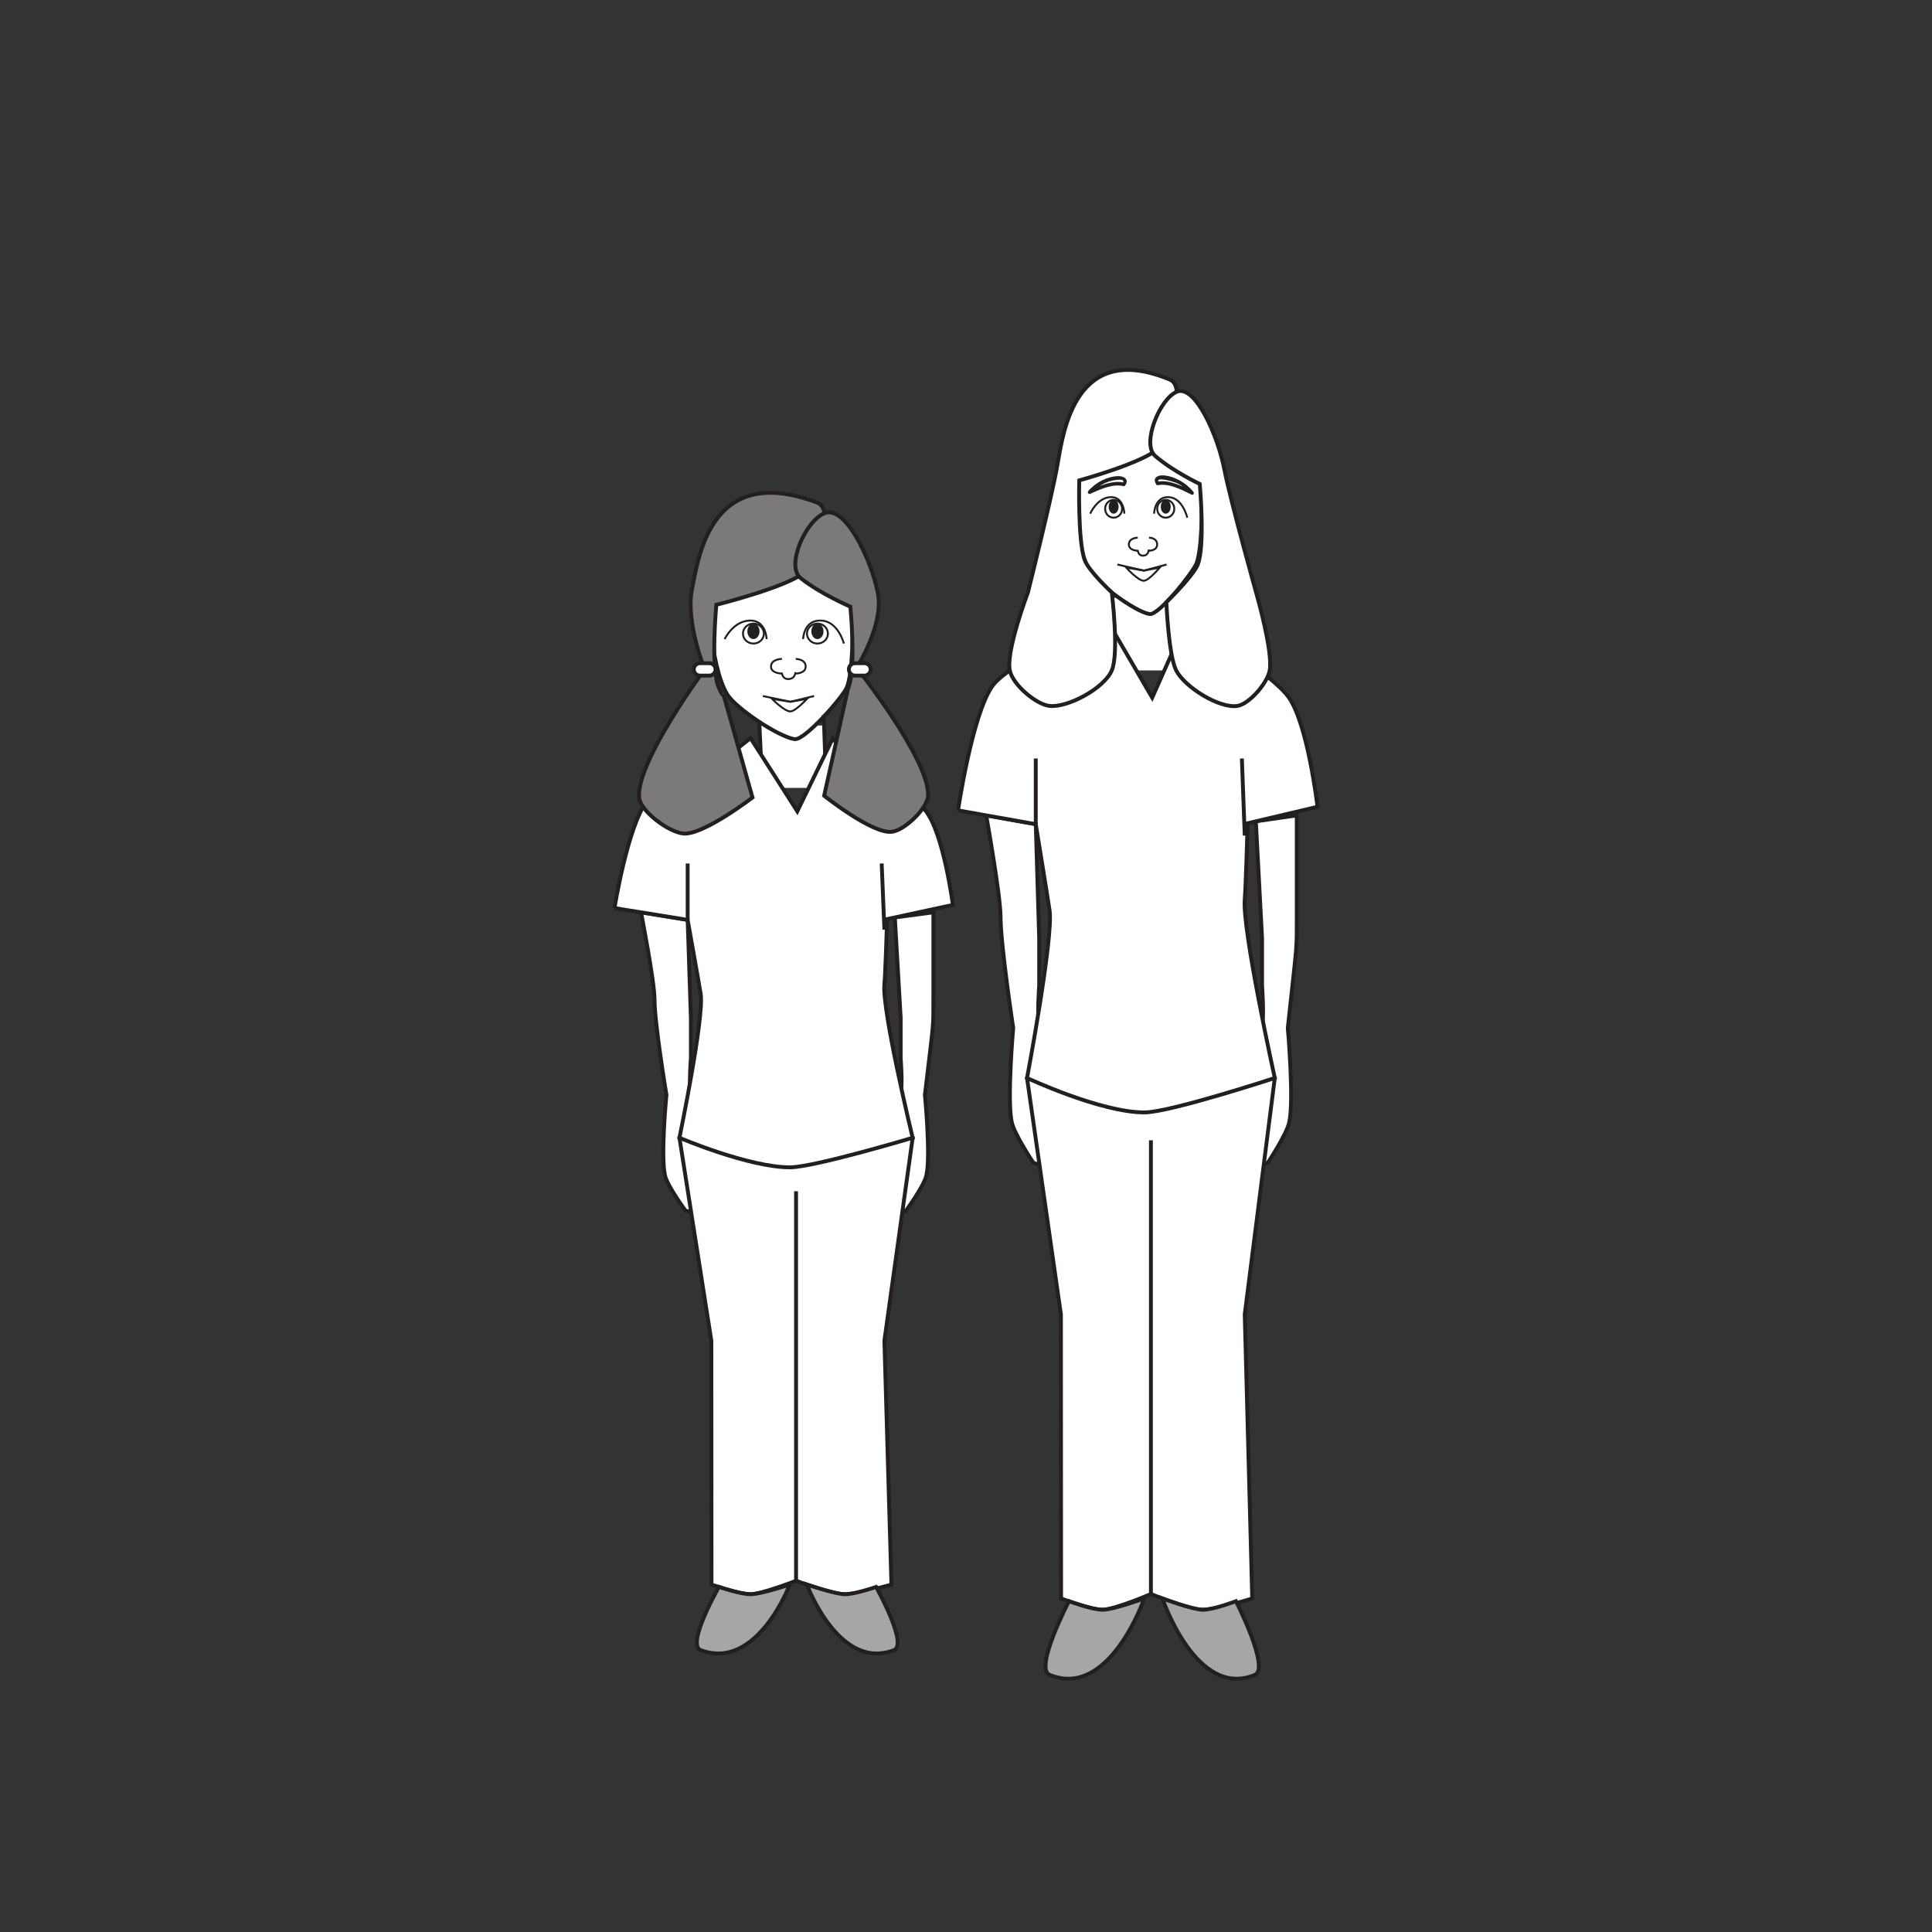<?xml version="1.0" encoding="UTF-8"?>
<svg xmlns="http://www.w3.org/2000/svg" xmlns:xlink="http://www.w3.org/1999/xlink" width="500pt" height="500pt" viewBox="0 0 500 500" version="1.1">
<rect x="0" y="0" width="500" height="500" fill="#333333" stroke="none"/>
<g id="surface1">
<path style=" stroke:none;fill-rule:nonzero;fill:rgb(100%,100%,100%);fill-opacity:1;" d="M 213.297 203.906 L 196.484 203.906 L 196.484 187.758 L 213.297 187.758 Z M 213.297 203.906 "/>
<path style=" stroke:none;fill-rule:nonzero;fill:rgb(100%,100%,100%);fill-opacity:1;" d="M 230.652 313.289 C 230.102 311.742 232.781 308.965 233.094 307.297 C 233.434 305.488 233.094 299.793 233.094 299.793 L 230.652 304.305 L 230.652 286.844 C 230.652 286.844 232.773 284.09 233.094 282.844 C 233.648 280.738 233.094 273.863 233.094 273.863 L 233.094 263.391 L 231.582 237.434 L 241.555 236.109 C 241.555 236.109 241.555 253.848 241.555 258.684 C 241.547 266.387 241.734 263.348 239.363 283.352 C 239.363 283.352 240.922 299.352 239.715 304.305 C 239.047 307.062 234.488 313.289 234.488 313.289 C 234.488 313.289 231.102 314.504 230.652 313.289 "/>
<path style="fill:none;stroke-width:1;stroke-linecap:butt;stroke-linejoin:miter;stroke:rgb(13.73%,12.16%,12.549%);stroke-opacity:1;stroke-miterlimit:4;" d="M 0 -0.001 C -0.551 1.546 2.129 4.323 2.441 5.991 C 2.781 7.8 2.441 13.495 2.441 13.495 L 0 8.983 L 0 26.444 C 0 26.444 2.121 29.198 2.441 30.444 C 2.996 32.55 2.441 39.425 2.441 39.425 L 2.441 49.897 L 0.93 75.855 L 10.902 77.179 C 10.902 77.179 10.902 59.44 10.902 54.605 C 10.895 46.901 11.082 49.94 8.711 29.937 C 8.711 29.937 10.27 13.937 9.063 8.983 C 8.395 6.226 3.836 -0.001 3.836 -0.001 C 3.836 -0.001 0.449 -1.216 0 -0.001 Z M 0 -0.001 " transform="matrix(1,0,0,-1,230.652,313.288)"/>
<path style=" stroke:none;fill-rule:nonzero;fill:rgb(100%,100%,100%);fill-opacity:1;" d="M 183.996 163.766 C 183.422 159.09 182.969 149.512 183.996 144.906 C 185.164 139.715 194.164 131.422 203.023 131.578 C 211.883 131.727 219.863 138.047 220.648 145.5 C 221.129 150.07 220.648 162.152 220.648 162.152 C 220.648 162.152 220.812 174.055 219.109 178.004 C 218.121 180.316 208.281 191.715 205.609 191.289 C 201.387 190.641 190.461 183.297 188.246 179.758 C 185.797 175.832 184.566 168.309 183.996 163.766 "/>
<path style="fill:none;stroke-width:1;stroke-linecap:butt;stroke-linejoin:miter;stroke:rgb(13.73%,12.16%,12.549%);stroke-opacity:1;stroke-miterlimit:4;" d="M -0.001 0.001 C -0.575 4.677 -1.028 14.255 -0.001 18.861 C 1.167 24.052 10.167 32.345 19.026 32.189 C 27.886 32.041 35.866 25.72 36.651 18.267 C 37.132 13.697 36.651 1.615 36.651 1.615 C 36.651 1.615 36.815 -10.288 35.112 -14.237 C 34.124 -16.549 24.284 -27.948 21.612 -27.522 C 17.39 -26.874 6.464 -19.53 4.249 -15.991 C 1.8 -12.065 0.569 -4.541 -0.001 0.001 Z M -0.001 0.001 " transform="matrix(1,0,0,-1,183.997,163.767)"/>
<path style=" stroke:none;fill-rule:nonzero;fill:rgb(100%,100%,100%);fill-opacity:1;" d="M 181.258 313.289 C 181.816 311.742 179.117 308.965 178.801 307.297 C 178.457 305.488 178.801 299.793 178.801 299.793 L 181.258 304.305 L 181.258 286.844 C 181.258 286.844 179.129 284.09 178.801 282.844 C 178.246 280.738 178.801 273.863 178.801 273.863 L 178.801 263.391 L 177.965 238.062 L 165.895 236.109 C 165.895 236.109 169.379 253.816 169.391 258.645 C 169.398 264.859 172.477 283.352 172.477 283.352 C 172.477 283.352 170.918 299.352 172.129 304.305 C 172.805 307.062 177.395 313.289 177.395 313.289 C 177.395 313.289 180.809 314.504 181.258 313.289 "/>
<path style="fill:none;stroke-width:1;stroke-linecap:butt;stroke-linejoin:miter;stroke:rgb(13.73%,12.16%,12.549%);stroke-opacity:1;stroke-miterlimit:4;" d="M -0 -0.001 C 0.558 1.546 -2.141 4.323 -2.458 5.991 C -2.801 7.8 -2.458 13.495 -2.458 13.495 L -0 8.983 L -0 26.444 C -0 26.444 -2.129 29.198 -2.458 30.444 C -3.012 32.55 -2.458 39.425 -2.458 39.425 L -2.458 49.897 L -3.293 75.226 L -15.364 77.179 C -15.364 77.179 -11.879 59.472 -11.868 54.644 C -11.86 48.429 -8.782 29.937 -8.782 29.937 C -8.782 29.937 -10.34 13.937 -9.129 8.983 C -8.454 6.226 -3.864 -0.001 -3.864 -0.001 C -3.864 -0.001 -0.45 -1.216 -0 -0.001 Z M -0 -0.001 " transform="matrix(1,0,0,-1,181.258,313.288)"/>
<path style="fill-rule:nonzero;fill:rgb(100%,100%,100%);fill-opacity:1;stroke-width:1;stroke-linecap:butt;stroke-linejoin:miter;stroke:rgb(13.73%,12.16%,12.549%);stroke-opacity:1;stroke-miterlimit:4;" d="M -0.001 0.002 L 0.343 -10.139 " transform="matrix(1,0,0,-1,213.189,185.056)"/>
<path style=" stroke:none;fill-rule:nonzero;fill:rgb(100%,100%,100%);fill-opacity:1;" d="M 184.137 410.086 L 184.098 346.969 L 175.84 294.453 C 175.84 294.453 193.621 282.855 203.441 282.855 C 214.664 282.855 236.199 294.453 236.199 294.453 L 228.879 346.969 L 230.699 410.086 C 230.699 410.086 221.523 412.699 218.363 412.59 C 215.129 412.465 206.02 409.094 206.02 409.094 C 206.02 409.094 197.336 412.508 194.238 412.59 C 191.617 412.641 184.137 410.086 184.137 410.086 "/>
<path style="fill:none;stroke-width:1;stroke-linecap:butt;stroke-linejoin:miter;stroke:rgb(13.73%,12.16%,12.549%);stroke-opacity:1;stroke-miterlimit:4;" d="M -0.001 -0.002 L -0.04 63.115 L -8.298 115.631 C -8.298 115.631 9.483 127.229 19.304 127.229 C 30.526 127.229 52.062 115.631 52.062 115.631 L 44.741 63.115 L 46.562 -0.002 C 46.562 -0.002 37.386 -2.615 34.226 -2.506 C 30.991 -2.381 21.882 0.99 21.882 0.99 C 21.882 0.99 13.198 -2.424 10.101 -2.506 C 7.479 -2.557 -0.001 -0.002 -0.001 -0.002 Z M -0.001 -0.002 " transform="matrix(1,0,0,-1,184.138,410.084)"/>
<path style="fill-rule:nonzero;fill:rgb(100%,100%,100%);fill-opacity:1;stroke-width:1;stroke-linecap:butt;stroke-linejoin:miter;stroke:rgb(13.73%,12.16%,12.549%);stroke-opacity:1;stroke-miterlimit:4;" d="M -0 -0.002 L 18.93 -3.061 C 18.93 -3.061 21.734 -18.717 22.297 -22.201 C 23.273 -28.244 16.805 -59.451 16.805 -59.451 C 16.805 -59.451 34.773 -67.119 45.434 -67.103 C 51.644 -67.084 77.16 -59.451 77.16 -59.451 C 77.16 -59.451 69.176 -26.478 69.844 -19.76 C 70.102 -17.15 70.543 -2.857 70.543 -2.857 L 87.562 0.807 C 87.562 0.807 85.254 18.861 80.641 25.006 C 76.871 30.033 59.324 39.982 59.324 39.982 L 56.519 43.967 L 47.305 25.037 L 35.203 43.967 L 30.148 39.982 C 30.148 39.982 11.871 32.311 8.269 27.506 C 3.371 20.959 -0 -0.002 -0 -0.002 " transform="matrix(1,0,0,-1,159.035,235.002)"/>
<path style="fill-rule:nonzero;fill:rgb(100%,100%,100%);fill-opacity:1;stroke-width:1;stroke-linecap:butt;stroke-linejoin:miter;stroke:rgb(13.73%,12.16%,12.549%);stroke-opacity:1;stroke-miterlimit:4;" d="M -0.002 -0 L 0.412 -8.609 " transform="matrix(1,0,0,-1,196.486,186.586)"/>
<path style="fill:none;stroke-width:1;stroke-linecap:butt;stroke-linejoin:miter;stroke:rgb(13.73%,12.16%,12.549%);stroke-opacity:1;stroke-miterlimit:4;" d="M 0 -0.002 L 0 100.795 " transform="matrix(1,0,0,-1,206.019,409.092)"/>
<path style=" stroke:none;fill-rule:nonzero;fill:rgb(65.492%,64.864%,65.019%);fill-opacity:1;" d="M 181.336 427.055 C 177.508 425.609 186.055 410.695 186.055 410.695 C 186.055 410.695 191.617 412.578 194.238 412.59 C 196.875 412.59 204.391 410.082 204.391 410.082 C 204.391 410.082 195.922 432.543 181.336 427.055 "/>
<path style="fill:none;stroke-width:1;stroke-linecap:butt;stroke-linejoin:miter;stroke:rgb(13.73%,12.16%,12.549%);stroke-opacity:1;stroke-miterlimit:4;" d="M 0.001 0 C -3.827 1.445 4.72 16.359 4.72 16.359 C 4.72 16.359 10.283 14.477 12.904 14.465 C 15.54 14.465 23.056 16.973 23.056 16.973 C 23.056 16.973 14.587 -5.488 0.001 0 Z M 0.001 0 " transform="matrix(1,0,0,-1,181.334,427.055)"/>
<path style=" stroke:none;fill-rule:nonzero;fill:rgb(65.492%,64.864%,65.019%);fill-opacity:1;" d="M 231.348 427.055 C 235.082 425.609 226.73 410.695 226.73 410.695 C 226.73 410.695 221.301 412.578 218.742 412.59 C 216.172 412.59 208.824 410.082 208.824 410.082 C 208.824 410.082 217.094 432.543 231.348 427.055 "/>
<path style="fill:none;stroke-width:1;stroke-linecap:butt;stroke-linejoin:miter;stroke:rgb(13.73%,12.16%,12.549%);stroke-opacity:1;stroke-miterlimit:4;" d="M 0.001 0 C 3.735 1.445 -4.616 16.359 -4.616 16.359 C -4.616 16.359 -10.046 14.477 -12.605 14.465 C -15.175 14.465 -22.522 16.973 -22.522 16.973 C -22.522 16.973 -14.253 -5.488 0.001 0 Z M 0.001 0 " transform="matrix(1,0,0,-1,231.347,427.055)"/>
<path style="fill:none;stroke-width:1;stroke-linecap:butt;stroke-linejoin:miter;stroke:rgb(13.73%,12.16%,12.549%);stroke-opacity:1;stroke-miterlimit:4;" d="M 0 0.001 L 0 14.591 " transform="matrix(1,0,0,-1,177.965,238.064)"/>
<path style="fill:none;stroke-width:1;stroke-linecap:butt;stroke-linejoin:miter;stroke:rgb(13.73%,12.16%,12.549%);stroke-opacity:1;stroke-miterlimit:4;" d="M 0 0.002 L -0.699 17.123 " transform="matrix(1,0,0,-1,228.879,240.596)"/>
<path style="fill-rule:nonzero;fill:rgb(65.492%,64.864%,65.019%);fill-opacity:1;stroke-width:1;stroke-linecap:butt;stroke-linejoin:miter;stroke:rgb(13.73%,12.16%,12.549%);stroke-opacity:1;stroke-miterlimit:4;" d="M 0.001 0 C 0.001 0 -1.374 3.493 -2.269 2.68 C -4.554 0.614 0.81 -9.582 0.81 -9.582 Z M 0.001 0 " transform="matrix(1,0,0,-1,183.382,161.278)"/>
<path style="fill-rule:nonzero;fill:rgb(65.492%,64.864%,65.019%);fill-opacity:1;stroke-width:1;stroke-linecap:butt;stroke-linejoin:miter;stroke:rgb(13.73%,12.16%,12.549%);stroke-opacity:1;stroke-miterlimit:4;" d="M 0 0 C 0 0 1.492 3.493 2.465 2.68 C 4.945 0.614 -0.055 -9.582 -0.055 -9.582 Z M 0 0 " transform="matrix(1,0,0,-1,221.457,161.278)"/>
<path style="fill:none;stroke-width:0.5;stroke-linecap:butt;stroke-linejoin:miter;stroke:rgb(13.73%,12.16%,12.549%);stroke-opacity:1;stroke-miterlimit:4;" d="M -0.001 -0.001 C -0.001 -0.001 -0.122 4.964 -4.403 4.796 C -8.669 4.624 -10.86 -0.001 -10.86 -0.001 " transform="matrix(1,0,0,-1,198.399,165.394)"/>
<path style="fill:none;stroke-width:0.5;stroke-linecap:butt;stroke-linejoin:miter;stroke:rgb(13.73%,12.16%,12.549%);stroke-opacity:1;stroke-miterlimit:4;" d="M 0 -0.001 C 0 -1.427 -1.215 -2.58 -2.703 -2.58 C -4.203 -2.58 -5.414 -1.427 -5.414 -0.001 C -5.414 1.424 -4.203 2.581 -2.703 2.581 C -1.215 2.581 0 1.424 0 -0.001 Z M 0 -0.001 " transform="matrix(1,0,0,-1,197.695,163.971)"/>
<path style=" stroke:none;fill-rule:nonzero;fill:rgb(13.73%,12.16%,12.549%);fill-opacity:1;" d="M 196.57 163.391 C 196.57 164.504 195.863 165.395 194.992 165.395 C 194.113 165.395 193.414 164.504 193.414 163.391 C 193.414 162.285 194.113 161.391 194.992 161.391 C 195.863 161.391 196.57 162.285 196.57 163.391 "/>
<path style="fill:none;stroke-width:0.5;stroke-linecap:butt;stroke-linejoin:miter;stroke:rgb(13.73%,12.16%,12.549%);stroke-opacity:1;stroke-miterlimit:4;" d="M -0.001 -0.001 C -0.001 -0.001 0.116 4.964 4.612 4.796 C 9.108 4.624 10.55 -1.157 10.55 -1.157 " transform="matrix(1,0,0,-1,207.845,165.394)"/>
<path style="fill:none;stroke-width:0.5;stroke-linecap:butt;stroke-linejoin:miter;stroke:rgb(13.73%,12.16%,12.549%);stroke-opacity:1;stroke-miterlimit:4;" d="M -0.001 -0.001 C -0.001 -1.427 1.218 -2.58 2.706 -2.58 C 4.202 -2.58 5.425 -1.427 5.425 -0.001 C 5.425 1.424 4.202 2.581 2.706 2.581 C 1.218 2.581 -0.001 1.424 -0.001 -0.001 Z M -0.001 -0.001 " transform="matrix(1,0,0,-1,208.841,163.971)"/>
<path style=" stroke:none;fill-rule:nonzero;fill:rgb(13.73%,12.16%,12.549%);fill-opacity:1;" d="M 209.973 163.391 C 209.973 164.504 210.68 165.395 211.547 165.395 C 212.422 165.395 213.125 164.504 213.125 163.391 C 213.125 162.285 212.422 161.391 211.547 161.391 C 210.68 161.391 209.973 162.285 209.973 163.391 "/>
<path style="fill:none;stroke-width:0.5;stroke-linecap:butt;stroke-linejoin:miter;stroke:rgb(13.73%,12.16%,12.549%);stroke-opacity:1;stroke-miterlimit:4;" d="M 0.001 -0 L 7.142 -1.484 L 13.255 -0 " transform="matrix(1,0,0,-1,197.425,180.133)"/>
<path style="fill:none;stroke-width:0.5;stroke-linecap:butt;stroke-linejoin:miter;stroke:rgb(13.73%,12.16%,12.549%);stroke-opacity:1;stroke-miterlimit:4;" d="M 0 0 C 1.309 0.027 4.273 3.23 4.273 3.23 L 0 2.496 L -4.742 3.23 C -4.742 3.23 -1.535 -0.047 0 0 Z M 0 0 " transform="matrix(1,0,0,-1,204.566,184.113)"/>
<path style="fill:none;stroke-width:0.5;stroke-linecap:butt;stroke-linejoin:miter;stroke:rgb(13.73%,12.16%,12.549%);stroke-opacity:1;stroke-miterlimit:4;" d="M -0.001 0 C -0.001 0 2.577 0 2.577 -1.98 C 2.577 -3.789 -0.001 -3.789 -0.001 -3.789 " transform="matrix(1,0,0,-1,205.931,170.528)"/>
<path style="fill:none;stroke-width:0.5;stroke-linecap:butt;stroke-linejoin:miter;stroke:rgb(13.73%,12.16%,12.549%);stroke-opacity:1;stroke-miterlimit:4;" d="M -0.002 0 C -0.002 0 -2.826 0 -2.826 -1.98 C -2.826 -3.789 -0.002 -3.789 -0.002 -3.789 " transform="matrix(1,0,0,-1,202.357,170.528)"/>
<path style="fill:none;stroke-width:0.5;stroke-linecap:butt;stroke-linejoin:miter;stroke:rgb(13.73%,12.16%,12.549%);stroke-opacity:1;stroke-miterlimit:4;" d="M 0.001 -0.001 C 0.001 -0.001 0.052 -1.719 -1.772 -1.793 C -3.444 -1.856 -3.495 -0.137 -3.495 -0.137 " transform="matrix(1,0,0,-1,205.843,173.945)"/>
<path style=" stroke:none;fill-rule:nonzero;fill:rgb(48.238%,47.296%,47.53%);fill-opacity:1;" d="M 208.508 147.891 C 212.02 144.73 216.07 131.816 211.512 130.094 C 184.191 119.75 180.816 143.527 179.059 152.699 C 177.445 161.105 182.367 173.238 182.367 173.238 C 182.367 173.238 164.57 197.266 165.402 206.395 C 165.727 209.945 173.031 215.352 176.848 215.719 C 181.973 216.207 194.746 206.395 194.746 206.395 L 187.23 179.734 C 187.23 179.734 187.141 180.645 185.934 177.715 C 183.883 172.746 185.387 156.516 185.387 156.516 C 185.387 156.516 204.062 151.891 208.508 147.891 "/>
<path style="fill:none;stroke-width:1;stroke-linecap:butt;stroke-linejoin:miter;stroke:rgb(13.73%,12.16%,12.549%);stroke-opacity:1;stroke-miterlimit:4;" d="M -0.001 -0.002 C 3.511 3.158 7.562 16.072 3.003 17.795 C -24.317 28.139 -27.692 4.361 -29.45 -4.811 C -31.063 -13.217 -26.142 -25.35 -26.142 -25.35 C -26.142 -25.35 -43.938 -49.377 -43.106 -58.506 C -42.782 -62.057 -35.478 -67.463 -31.661 -67.83 C -26.536 -68.318 -13.763 -58.506 -13.763 -58.506 L -21.278 -31.846 C -21.278 -31.846 -21.368 -32.756 -22.575 -29.826 C -24.626 -24.857 -23.122 -8.627 -23.122 -8.627 C -23.122 -8.627 -4.446 -4.002 -0.001 -0.002 Z M -0.001 -0.002 " transform="matrix(1,0,0,-1,208.509,147.889)"/>
<path style=" stroke:none;fill-rule:nonzero;fill:rgb(48.238%,47.296%,47.53%);fill-opacity:1;" d="M 207.191 149.598 C 203.266 146.438 208.57 134.5 213.562 132.762 C 218.688 130.973 225.172 144.023 227.141 153.199 C 228.941 161.594 221.688 172.773 221.688 172.773 C 221.688 172.773 240.574 196.578 240.184 205.934 C 240.051 209.137 234.281 214.777 230.867 215.258 C 225.84 215.957 213.285 205.934 213.285 205.934 L 219.465 178.207 C 219.465 178.207 218.098 181.254 219.465 178.207 C 221.668 173.301 220.07 157.008 220.07 157.008 C 220.07 157.008 212.152 153.598 207.191 149.598 "/>
<path style="fill:none;stroke-width:1;stroke-linecap:butt;stroke-linejoin:miter;stroke:rgb(13.73%,12.16%,12.549%);stroke-opacity:1;stroke-miterlimit:4;" d="M 0.002 0 C -3.924 3.161 1.381 15.098 6.373 16.836 C 11.498 18.625 17.982 5.575 19.951 -3.601 C 21.752 -11.996 14.498 -23.175 14.498 -23.175 C 14.498 -23.175 33.385 -46.98 32.994 -56.335 C 32.861 -59.539 27.092 -65.179 23.678 -65.66 C 18.65 -66.359 6.096 -56.335 6.096 -56.335 L 12.275 -28.609 C 12.275 -28.609 10.908 -31.656 12.275 -28.609 C 14.478 -23.703 12.881 -7.41 12.881 -7.41 C 12.881 -7.41 4.963 -4 0.002 0 Z M 0.002 0 " transform="matrix(1,0,0,-1,207.19,149.598)"/>
<path style=" stroke:none;fill-rule:nonzero;fill:rgb(100%,100%,100%);fill-opacity:1;" d="M 225.32 173.238 C 225.32 174.125 224.605 174.844 223.719 174.844 L 221.289 174.844 C 220.406 174.844 219.688 174.125 219.688 173.238 C 219.688 172.352 220.406 171.637 221.289 171.637 L 223.719 171.637 C 224.605 171.637 225.32 172.352 225.32 173.238 "/>
<path style="fill:none;stroke-width:1;stroke-linecap:butt;stroke-linejoin:miter;stroke:rgb(13.73%,12.16%,12.549%);stroke-opacity:1;stroke-miterlimit:4;" d="M 0 -0 C 0 -0.887 -0.715 -1.606 -1.602 -1.606 L -4.031 -1.606 C -4.914 -1.606 -5.633 -0.887 -5.633 -0 C -5.633 0.886 -4.914 1.601 -4.031 1.601 L -1.602 1.601 C -0.715 1.601 0 0.886 0 -0 Z M 0 -0 " transform="matrix(1,0,0,-1,225.32,173.238)"/>
<path style=" stroke:none;fill-rule:nonzero;fill:rgb(100%,100%,100%);fill-opacity:1;" d="M 185.184 173.238 C 185.184 174.125 184.465 174.844 183.582 174.844 L 181.156 174.844 C 180.27 174.844 179.547 174.125 179.547 173.238 C 179.547 172.352 180.27 171.637 181.156 171.637 L 183.582 171.637 C 184.465 171.637 185.184 172.352 185.184 173.238 "/>
<path style="fill:none;stroke-width:1;stroke-linecap:butt;stroke-linejoin:miter;stroke:rgb(13.73%,12.16%,12.549%);stroke-opacity:1;stroke-miterlimit:4;" d="M -0.002 -0 C -0.002 -0.887 -0.721 -1.606 -1.603 -1.606 L -4.029 -1.606 C -4.916 -1.606 -5.639 -0.887 -5.639 -0 C -5.639 0.886 -4.916 1.601 -4.029 1.601 L -1.603 1.601 C -0.721 1.601 -0.002 0.886 -0.002 -0 Z M -0.002 -0 " transform="matrix(1,0,0,-1,185.185,173.238)"/>
<path style=" stroke:none;fill-rule:nonzero;fill:rgb(100%,100%,100%);fill-opacity:1;" d="M 305.586 173.508 L 287.73 173.508 L 287.73 154.691 L 305.586 154.691 Z M 305.586 173.508 "/>
<path style=" stroke:none;fill-rule:nonzero;fill:rgb(100%,100%,100%);fill-opacity:1;" d="M 324.023 300.93 C 323.434 299.121 326.285 295.891 326.621 293.945 C 326.98 291.828 326.621 285.211 326.621 285.211 L 324.023 290.457 L 324.023 270.121 C 324.023 270.121 326.27 266.91 326.621 265.457 C 327.211 263.008 326.621 255 326.621 255 L 326.621 242.793 L 325.012 212.562 L 335.605 211.02 C 335.605 211.02 335.609 231.68 335.605 237.316 C 335.594 246.285 335.797 242.75 333.281 266.043 C 333.281 266.043 334.934 284.695 333.652 290.457 C 332.941 293.672 328.098 300.93 328.098 300.93 C 328.098 300.93 324.5 302.344 324.023 300.93 "/>
<path style="fill:none;stroke-width:1;stroke-linecap:butt;stroke-linejoin:miter;stroke:rgb(13.73%,12.16%,12.549%);stroke-opacity:1;stroke-miterlimit:4;" d="M 0 -0.001 C -0.59 1.808 2.262 5.038 2.598 6.983 C 2.957 9.101 2.598 15.718 2.598 15.718 L 0 10.472 L 0 30.808 C 0 30.808 2.246 34.019 2.598 35.472 C 3.188 37.921 2.598 45.929 2.598 45.929 L 2.598 58.136 L 0.988 88.366 L 11.582 89.909 C 11.582 89.909 11.586 69.249 11.582 63.612 C 11.57 54.644 11.773 58.179 9.258 34.886 C 9.258 34.886 10.91 16.233 9.629 10.472 C 8.918 7.257 4.074 -0.001 4.074 -0.001 C 4.074 -0.001 0.477 -1.415 0 -0.001 Z M 0 -0.001 " transform="matrix(1,0,0,-1,324.023,300.929)"/>
<path style=" stroke:none;fill-rule:nonzero;fill:rgb(100%,100%,100%);fill-opacity:1;" d="M 278.059 131.77 C 277.543 127.164 277.133 117.719 278.059 113.176 C 279.109 108.055 287.203 99.875 295.172 100.027 C 303.137 100.18 310.316 106.402 311.023 113.758 C 311.453 118.266 311.023 130.18 311.023 130.18 C 311.023 130.18 311.168 141.918 309.645 145.809 C 308.75 148.102 299.895 159.336 297.492 158.918 C 293.695 158.277 283.871 151.031 281.883 147.543 C 279.68 143.676 278.574 136.25 278.059 131.77 "/>
<path style="fill:none;stroke-width:1;stroke-linecap:butt;stroke-linejoin:miter;stroke:rgb(13.73%,12.16%,12.549%);stroke-opacity:1;stroke-miterlimit:4;" d="M -0 -0.001 C -0.516 4.604 -0.926 14.049 -0 18.592 C 1.051 23.713 9.145 31.893 17.113 31.741 C 25.078 31.588 32.258 25.366 32.965 18.01 C 33.395 13.502 32.965 1.588 32.965 1.588 C 32.965 1.588 33.109 -10.15 31.586 -14.04 C 30.691 -16.333 21.836 -27.568 19.434 -27.15 C 15.637 -26.509 5.812 -19.263 3.824 -15.775 C 1.621 -11.908 0.516 -4.482 -0 -0.001 Z M -0 -0.001 " transform="matrix(1,0,0,-1,278.059,131.768)"/>
<path style=" stroke:none;fill-rule:nonzero;fill:rgb(100%,100%,100%);fill-opacity:1;" d="M 271.547 300.93 C 272.145 299.121 269.277 295.891 268.938 293.945 C 268.57 291.828 268.938 285.211 268.938 285.211 L 271.547 290.457 L 271.547 270.121 C 271.547 270.121 269.289 266.91 268.938 265.457 C 268.352 263.008 268.938 255 268.938 255 L 268.938 242.793 L 268.055 213.297 L 255.23 211.02 C 255.23 211.02 258.93 231.641 258.945 237.27 C 258.949 244.516 262.223 266.043 262.223 266.043 C 262.223 266.043 260.562 284.695 261.852 290.457 C 262.574 293.672 267.445 300.93 267.445 300.93 C 267.445 300.93 271.074 302.344 271.547 300.93 "/>
<path style="fill:none;stroke-width:1;stroke-linecap:butt;stroke-linejoin:miter;stroke:rgb(13.73%,12.16%,12.549%);stroke-opacity:1;stroke-miterlimit:4;" d="M -0.002 -0.001 C 0.596 1.808 -2.271 5.038 -2.611 6.983 C -2.978 9.101 -2.611 15.718 -2.611 15.718 L -0.002 10.472 L -0.002 30.808 C -0.002 30.808 -2.26 34.019 -2.611 35.472 C -3.197 37.921 -2.611 45.929 -2.611 45.929 L -2.611 58.136 L -3.494 87.632 L -16.318 89.909 C -16.318 89.909 -12.619 69.288 -12.603 63.659 C -12.6 56.413 -9.326 34.886 -9.326 34.886 C -9.326 34.886 -10.986 16.233 -9.697 10.472 C -8.975 7.257 -4.103 -0.001 -4.103 -0.001 C -4.103 -0.001 -0.475 -1.415 -0.002 -0.001 Z M -0.002 -0.001 " transform="matrix(1,0,0,-1,271.549,300.929)"/>
<path style="fill-rule:nonzero;fill:rgb(100%,100%,100%);fill-opacity:1;stroke-width:1;stroke-linecap:butt;stroke-linejoin:miter;stroke:rgb(13.73%,12.16%,12.549%);stroke-opacity:1;stroke-miterlimit:4;" d="M 0.001 0.001 L 0.364 -11.811 " transform="matrix(1,0,0,-1,305.468,151.548)"/>
<path style=" stroke:none;fill-rule:nonzero;fill:rgb(100%,100%,100%);fill-opacity:1;" d="M 274.609 413.68 L 274.566 340.16 L 265.797 278.984 C 265.797 278.984 284.684 265.477 295.117 265.477 C 307.035 265.477 329.914 278.984 329.914 278.984 L 322.137 340.16 L 324.078 413.68 C 324.078 413.68 314.328 416.727 310.965 416.598 C 307.535 416.449 297.855 412.527 297.855 412.527 C 297.855 412.527 288.633 416.508 285.34 416.598 C 282.559 416.66 274.609 413.68 274.609 413.68 "/>
<path style="fill:none;stroke-width:1;stroke-linecap:butt;stroke-linejoin:miter;stroke:rgb(13.73%,12.16%,12.549%);stroke-opacity:1;stroke-miterlimit:4;" d="M -0 0 L -0.043 73.52 L -8.813 134.695 C -8.813 134.695 10.074 148.203 20.508 148.203 C 32.426 148.203 55.305 134.695 55.305 134.695 L 47.527 73.52 L 49.469 0 C 49.469 0 39.719 -3.047 36.355 -2.918 C 32.926 -2.77 23.246 1.152 23.246 1.152 C 23.246 1.152 14.023 -2.828 10.73 -2.918 C 7.949 -2.98 -0 0 -0 0 Z M -0 0 " transform="matrix(1,0,0,-1,274.609,413.68)"/>
<path style="fill-rule:nonzero;fill:rgb(100%,100%,100%);fill-opacity:1;stroke-width:1;stroke-linecap:butt;stroke-linejoin:miter;stroke:rgb(13.73%,12.16%,12.549%);stroke-opacity:1;stroke-miterlimit:4;" d="M 0.002 0.001 L 20.115 -3.569 C 20.115 -3.569 23.092 -21.803 23.689 -25.866 C 24.732 -32.909 17.857 -69.256 17.857 -69.256 C 17.857 -69.256 36.943 -78.19 48.268 -78.167 C 54.865 -78.147 81.975 -69.256 81.975 -69.256 C 81.975 -69.256 73.494 -30.846 74.197 -23.018 C 74.475 -19.979 74.939 -3.331 74.939 -3.331 L 93.025 0.931 C 93.025 0.931 90.568 21.974 85.67 29.13 C 81.67 34.982 63.025 46.572 63.025 46.572 L 60.045 51.212 L 50.252 29.166 L 37.4 51.212 L 32.029 46.572 C 32.029 46.572 12.619 37.63 8.787 32.037 C 3.584 24.416 0.002 0.001 0.002 0.001 " transform="matrix(1,0,0,-1,247.94,209.728)"/>
<path style="fill-rule:nonzero;fill:rgb(100%,100%,100%);fill-opacity:1;stroke-width:1;stroke-linecap:butt;stroke-linejoin:miter;stroke:rgb(13.73%,12.16%,12.549%);stroke-opacity:1;stroke-miterlimit:4;" d="M 0.001 0.001 L 0.435 -10.03 " transform="matrix(1,0,0,-1,287.729,153.33)"/>
<path style="fill:none;stroke-width:1;stroke-linecap:butt;stroke-linejoin:miter;stroke:rgb(13.73%,12.16%,12.549%);stroke-opacity:1;stroke-miterlimit:4;" d="M -0.001 -0 L -0.001 117.422 " transform="matrix(1,0,0,-1,297.856,412.527)"/>
<path style=" stroke:none;fill-rule:nonzero;fill:rgb(65.492%,64.864%,65.019%);fill-opacity:1;" d="M 271.633 433.449 C 267.566 431.766 276.648 414.387 276.648 414.387 C 276.648 414.387 282.559 416.59 285.34 416.598 C 288.137 416.598 296.129 413.68 296.129 413.68 C 296.129 413.68 287.129 439.844 271.633 433.449 "/>
<path style="fill:none;stroke-width:1;stroke-linecap:butt;stroke-linejoin:miter;stroke:rgb(13.73%,12.16%,12.549%);stroke-opacity:1;stroke-miterlimit:4;" d="M 0.002 -0 C -4.064 1.684 5.018 19.062 5.018 19.062 C 5.018 19.062 10.928 16.859 13.709 16.852 C 16.506 16.852 24.498 19.77 24.498 19.77 C 24.498 19.77 15.498 -6.395 0.002 -0 Z M 0.002 -0 " transform="matrix(1,0,0,-1,271.631,433.449)"/>
<path style=" stroke:none;fill-rule:nonzero;fill:rgb(65.492%,64.864%,65.019%);fill-opacity:1;" d="M 324.762 433.449 C 328.73 431.766 319.859 414.387 319.859 414.387 C 319.859 414.387 314.09 416.59 311.367 416.598 C 308.641 416.598 300.832 413.68 300.832 413.68 C 300.832 413.68 309.621 439.844 324.762 433.449 "/>
<path style="fill:none;stroke-width:1;stroke-linecap:butt;stroke-linejoin:miter;stroke:rgb(13.73%,12.16%,12.549%);stroke-opacity:1;stroke-miterlimit:4;" d="M 0.002 -0 C 3.971 1.684 -4.9 19.062 -4.9 19.062 C -4.9 19.062 -10.67 16.859 -13.393 16.852 C -16.119 16.852 -23.928 19.77 -23.928 19.77 C -23.928 19.77 -15.139 -6.395 0.002 -0 Z M 0.002 -0 " transform="matrix(1,0,0,-1,324.76,433.449)"/>
<path style="fill:none;stroke-width:1;stroke-linecap:butt;stroke-linejoin:miter;stroke:rgb(13.73%,12.16%,12.549%);stroke-opacity:1;stroke-miterlimit:4;" d="M 0.001 -0.001 L 0.001 16.999 " transform="matrix(1,0,0,-1,268.054,213.295)"/>
<path style="fill:none;stroke-width:1;stroke-linecap:butt;stroke-linejoin:miter;stroke:rgb(13.73%,12.16%,12.549%);stroke-opacity:1;stroke-miterlimit:4;" d="M 0.002 0.001 L -0.744 19.946 " transform="matrix(1,0,0,-1,322.139,216.243)"/>
<path style="fill-rule:nonzero;fill:rgb(65.492%,64.864%,65.019%);fill-opacity:1;stroke-width:1;stroke-linecap:butt;stroke-linejoin:miter;stroke:rgb(13.73%,12.16%,12.549%);stroke-opacity:1;stroke-miterlimit:4;" d="M 0.002 -0.001 C 0.002 -0.001 -1.236 3.445 -2.041 2.648 C -4.1 0.605 0.728 -9.454 0.728 -9.454 Z M 0.002 -0.001 " transform="matrix(1,0,0,-1,277.506,129.015)"/>
<path style="fill-rule:nonzero;fill:rgb(65.492%,64.864%,65.019%);fill-opacity:1;stroke-width:1;stroke-linecap:butt;stroke-linejoin:miter;stroke:rgb(13.73%,12.16%,12.549%);stroke-opacity:1;stroke-miterlimit:4;" d="M -0.001 -0.001 C -0.001 -0.001 1.339 3.445 2.214 2.648 C 4.444 0.605 -0.052 -9.454 -0.052 -9.454 Z M -0.001 -0.001 " transform="matrix(1,0,0,-1,311.751,129.015)"/>
<path style="fill:none;stroke-width:0.5;stroke-linecap:butt;stroke-linejoin:miter;stroke:rgb(13.73%,12.16%,12.549%);stroke-opacity:1;stroke-miterlimit:4;" d="M -0.002 0.001 C -0.002 0.001 -0.103 4.434 -3.588 4.282 C -7.061 4.129 -8.846 0.001 -8.846 0.001 " transform="matrix(1,0,0,-1,290.986,132.938)"/>
<path style="fill:none;stroke-width:0.5;stroke-linecap:butt;stroke-linejoin:miter;stroke:rgb(13.73%,12.16%,12.549%);stroke-opacity:1;stroke-miterlimit:4;" d="M -0.002 -0 C -0.002 -1.274 -0.986 -2.305 -2.197 -2.305 C -3.42 -2.305 -4.404 -1.274 -4.404 -0 C -4.404 1.273 -3.42 2.304 -2.197 2.304 C -0.986 2.304 -0.002 1.273 -0.002 -0 Z M -0.002 -0 " transform="matrix(1,0,0,-1,290.408,131.671)"/>
<path style=" stroke:none;fill-rule:nonzero;fill:rgb(13.73%,12.16%,12.549%);fill-opacity:1;" d="M 289.492 131.152 C 289.492 132.137 288.922 132.938 288.211 132.938 C 287.496 132.938 286.926 132.137 286.926 131.152 C 286.926 130.16 287.496 129.367 288.211 129.367 C 288.922 129.367 289.492 130.16 289.492 131.152 "/>
<path style="fill:none;stroke-width:0.5;stroke-linecap:butt;stroke-linejoin:miter;stroke:rgb(13.73%,12.16%,12.549%);stroke-opacity:1;stroke-miterlimit:4;" d="M 0.001 0.001 C 0.001 0.001 0.099 4.434 3.755 4.282 C 7.419 4.129 8.591 -1.039 8.591 -1.039 " transform="matrix(1,0,0,-1,298.675,132.938)"/>
<path style="fill:none;stroke-width:0.5;stroke-linecap:butt;stroke-linejoin:miter;stroke:rgb(13.73%,12.16%,12.549%);stroke-opacity:1;stroke-miterlimit:4;" d="M -0.002 -0 C -0.002 -1.274 0.99 -2.305 2.205 -2.305 C 3.424 -2.305 4.42 -1.274 4.42 -0 C 4.42 1.273 3.424 2.304 2.205 2.304 C 0.99 2.304 -0.002 1.273 -0.002 -0 Z M -0.002 -0 " transform="matrix(1,0,0,-1,299.486,131.671)"/>
<path style=" stroke:none;fill-rule:nonzero;fill:rgb(13.73%,12.16%,12.549%);fill-opacity:1;" d="M 300.41 131.152 C 300.41 132.137 300.984 132.938 301.691 132.938 C 302.402 132.938 302.98 132.137 302.98 131.152 C 302.98 130.16 302.402 129.367 301.691 129.367 C 300.984 129.367 300.41 130.16 300.41 131.152 "/>
<path style="fill:none;stroke-width:0.5;stroke-linecap:butt;stroke-linejoin:miter;stroke:rgb(13.73%,12.16%,12.549%);stroke-opacity:1;stroke-miterlimit:4;" d="M 0.001 0 L 6.868 -1.57 L 12.747 0 " transform="matrix(1,0,0,-1,289.167,146.098)"/>
<path style="fill:none;stroke-width:0.5;stroke-linecap:butt;stroke-linejoin:miter;stroke:rgb(13.73%,12.16%,12.549%);stroke-opacity:1;stroke-miterlimit:4;" d="M 0.001 0.001 C 1.259 0.028 4.11 3.407 4.11 3.407 L 0.001 2.633 L -4.562 3.407 C -4.562 3.407 -1.476 -0.046 0.001 0.001 Z M 0.001 0.001 " transform="matrix(1,0,0,-1,296.034,150.301)"/>
<path style="fill:none;stroke-width:0.5;stroke-linecap:butt;stroke-linejoin:miter;stroke:rgb(13.73%,12.16%,12.549%);stroke-opacity:1;stroke-miterlimit:4;" d="M 0.001 0 C 0.001 0 2.099 0 2.099 -1.761 C 2.099 -3.382 0.001 -3.382 0.001 -3.382 " transform="matrix(1,0,0,-1,297.37,139.149)"/>
<path style="fill:none;stroke-width:0.5;stroke-linecap:butt;stroke-linejoin:miter;stroke:rgb(13.73%,12.16%,12.549%);stroke-opacity:1;stroke-miterlimit:4;" d="M 0.001 0 C 0.001 0 -2.304 0 -2.304 -1.761 C -2.304 -3.382 0.001 -3.382 0.001 -3.382 " transform="matrix(1,0,0,-1,294.456,139.149)"/>
<path style="fill:none;stroke-width:0.5;stroke-linecap:butt;stroke-linejoin:miter;stroke:rgb(13.73%,12.16%,12.549%);stroke-opacity:1;stroke-miterlimit:4;" d="M -0 -0.002 C -0 -0.002 0.043 -1.537 -1.441 -1.6 C -2.805 -1.654 -2.844 -0.123 -2.844 -0.123 " transform="matrix(1,0,0,-1,297.297,142.201)"/>
<path style=" stroke:none;fill-rule:nonzero;fill:rgb(100%,100%,100%);fill-opacity:1;" d="M 300.102 115.816 C 303.262 112.695 306.906 99.965 302.805 98.262 C 278.234 88.062 275.199 111.516 273.617 120.559 C 272.168 128.84 266.027 153.328 266.027 153.328 C 266.027 153.328 260.301 168.422 261.336 173.508 C 262.098 177.238 268.199 182.34 271.629 182.695 C 276.238 183.191 285.676 178.238 287.73 173.508 C 289.668 169.027 287.73 153.328 287.73 153.328 C 287.73 153.328 281.828 147.867 280.734 144.977 C 278.895 140.078 279.309 124.32 279.309 124.32 C 279.309 124.32 296.105 119.758 300.102 115.816 "/>
<path style="fill:none;stroke-width:1;stroke-linecap:butt;stroke-linejoin:miter;stroke:rgb(13.73%,12.16%,12.549%);stroke-opacity:1;stroke-miterlimit:4;" d="M -0.001 0.001 C 3.159 3.122 6.804 15.853 2.702 17.556 C -21.868 27.755 -24.903 4.302 -26.485 -4.741 C -27.935 -13.022 -34.075 -37.511 -34.075 -37.511 C -34.075 -37.511 -39.802 -52.604 -38.767 -57.69 C -38.005 -61.421 -31.903 -66.522 -28.474 -66.878 C -23.864 -67.374 -14.427 -62.421 -12.372 -57.69 C -10.435 -53.21 -12.372 -37.511 -12.372 -37.511 C -12.372 -37.511 -18.274 -32.05 -19.368 -29.159 C -21.208 -24.261 -20.794 -8.503 -20.794 -8.503 C -20.794 -8.503 -3.997 -3.94 -0.001 0.001 Z M -0.001 0.001 " transform="matrix(1,0,0,-1,300.103,115.817)"/>
<path style=" stroke:none;fill-rule:nonzero;fill:rgb(100%,100%,100%);fill-opacity:1;" d="M 298.918 117.953 C 295.391 114.828 300.16 103.062 304.648 101.348 C 309.262 99.586 315.094 112.453 316.859 121.496 C 318.48 129.777 325.336 154.273 325.336 154.273 C 325.336 154.273 329.469 168.715 328.594 173.508 C 327.984 176.828 323.281 182.227 320.211 182.695 C 315.691 183.395 306.715 177.973 304.398 173.508 C 302.43 169.703 301.852 155.867 301.852 155.867 C 301.852 155.867 308.73 149.164 309.957 146.164 C 311.941 141.324 310.504 125.258 310.504 125.258 C 310.504 125.258 303.383 121.891 298.918 117.953 "/>
<path style="fill:none;stroke-width:1;stroke-linecap:butt;stroke-linejoin:miter;stroke:rgb(13.73%,12.16%,12.549%);stroke-opacity:1;stroke-miterlimit:4;" d="M 0.001 -0.001 C -3.526 3.124 1.243 14.889 5.731 16.604 C 10.345 18.366 16.177 5.499 17.942 -3.544 C 19.563 -11.826 26.419 -36.322 26.419 -36.322 C 26.419 -36.322 30.552 -50.763 29.677 -55.556 C 29.067 -58.876 24.364 -64.275 21.294 -64.744 C 16.774 -65.443 7.798 -60.021 5.481 -55.556 C 3.513 -51.751 2.935 -37.915 2.935 -37.915 C 2.935 -37.915 9.813 -31.212 11.04 -28.212 C 13.024 -23.373 11.587 -7.306 11.587 -7.306 C 11.587 -7.306 4.466 -3.939 0.001 -0.001 Z M 0.001 -0.001 " transform="matrix(1,0,0,-1,298.917,117.952)"/>
<path style=" stroke:none;fill-rule:nonzero;fill:rgb(13.73%,12.16%,12.549%);fill-opacity:1;" d="M 291.172 125.66 C 292.352 124.012 290.812 123.219 289.48 123.223 C 286.695 123.242 283.578 124.801 281.637 127.078 C 281.355 127.414 281.707 127.984 282.074 127.82 C 284.758 126.66 287.863 125.129 290.785 125.812 C 291.297 125.926 291.457 125.023 290.949 124.902 C 287.859 124.188 284.633 125.723 281.809 126.945 C 281.953 127.195 282.094 127.445 282.242 127.695 C 283.293 126.465 284.703 125.605 286.078 124.973 C 287.301 124.414 288.633 124.152 289.945 124.145 C 290.566 124.145 290.969 124.469 290.562 125.051 C 290.234 125.504 290.84 126.121 291.172 125.66 "/>
<path style=" stroke:none;fill-rule:nonzero;fill:rgb(13.73%,12.16%,12.549%);fill-opacity:1;" d="M 299.902 124.848 C 298.719 123.074 304.145 124.82 304.613 125.039 C 305.961 125.695 307.301 126.703 308.301 127.949 C 308.449 127.695 308.594 127.441 308.746 127.188 C 305.918 125.812 302.672 124.078 299.547 124.645 C 299.035 124.738 299.09 125.66 299.598 125.57 C 302.586 125.023 305.68 126.695 308.387 128.012 C 308.824 128.227 309.137 127.641 308.828 127.258 C 306.895 124.852 303.738 123.141 300.91 123.02 C 299.613 122.961 298.145 123.727 299.238 125.363 C 299.555 125.836 300.219 125.32 299.902 124.848 "/>
</g>
</svg>

